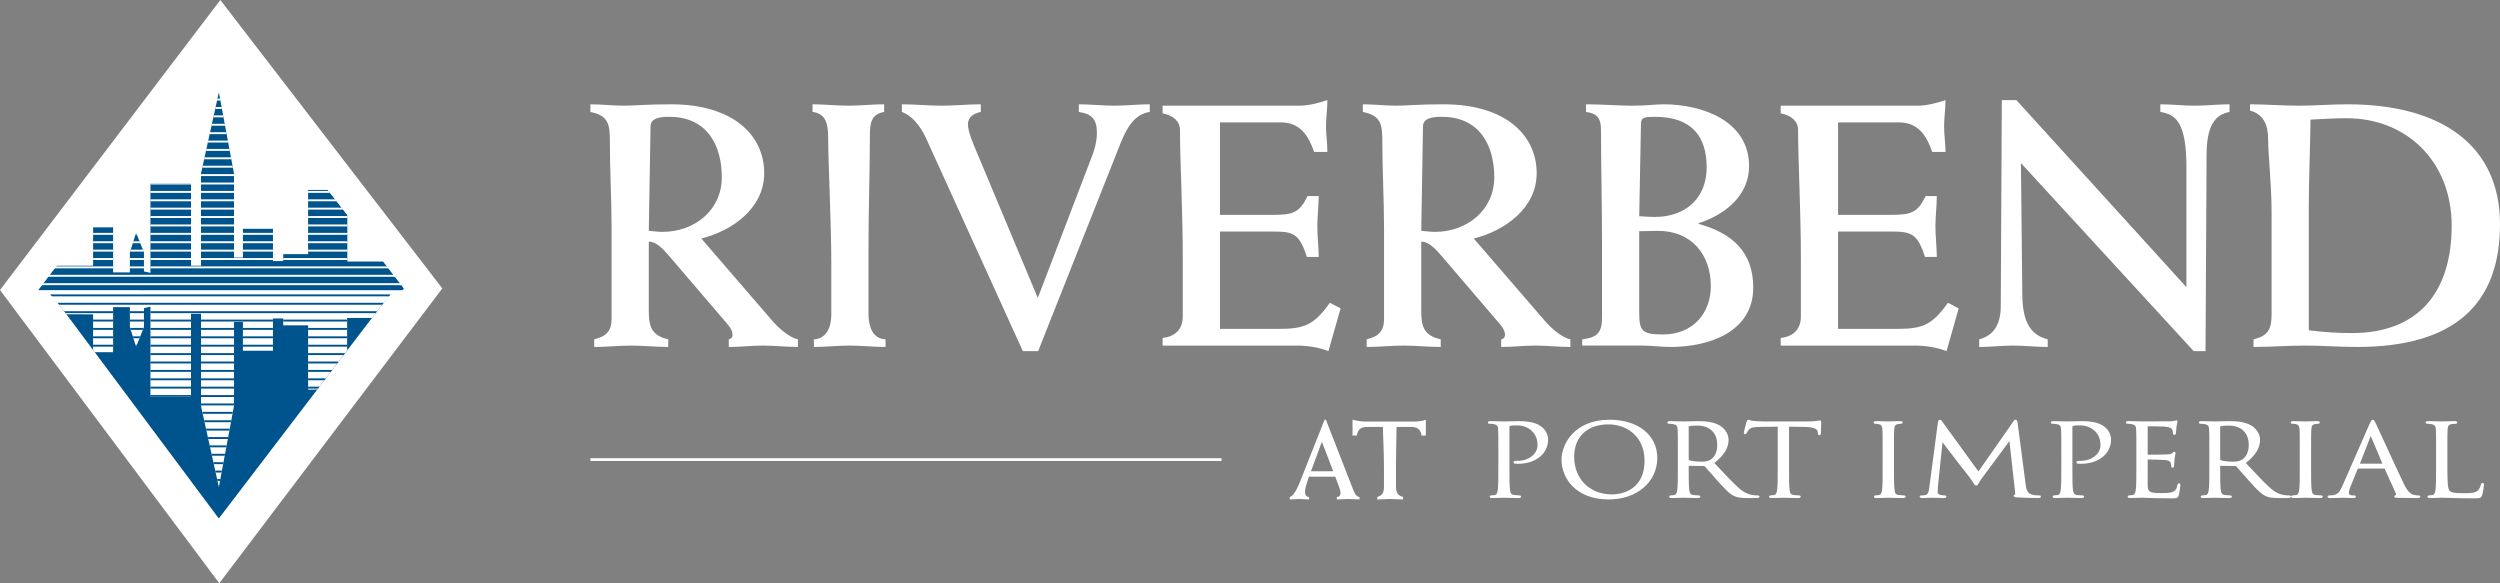 <?xml version="1.0" encoding="UTF-8"?><svg id="Layer_1" xmlns="http://www.w3.org/2000/svg" xmlns:xlink="http://www.w3.org/1999/xlink" viewBox="0 0 1553.543 362.434"><rect x="0" y="0" width="1553.543" height="362.434" fill="#808080" stroke="none"/><defs><style>.cls-1{fill:#00548e;}.cls-2{clip-path:url(#clippath-1);}.cls-3{fill:#fff;}.cls-4{clip-path:url(#clippath);}</style><clipPath id="clippath"><polygon class="cls-3" points="57.842 217.486 57.857 195.336 41.274 195.27 37.011 189.633 28.416 179.804 245.552 179.52 236.914 190.037 231.21 197.561 215.707 197.599 215.707 217.775 197.157 242.067 191.464 242.115 191.464 202.186 176.008 202.186 176.008 197.904 169.619 197.904 169.619 217.945 150.959 217.945 150.959 200.047 145.418 200.047 145.418 252.213 136.005 302.696 124.917 252.37 124.917 195.004 118.694 195.004 118.694 246.25 93.49 246.25 93.49 190.561 89.453 191.487 89.453 203.259 84.578 215.5 80.712 203.259 80.712 190.866 70.291 190.866 70.291 218.864 58.877 218.864 57.842 217.486"/></clipPath><clipPath id="clippath-1"><polygon class="cls-1" points="22.728 180.311 252.825 180.324 238.967 162.522 215.836 162.522 215.836 133.459 203.569 118.012 191.464 118.012 191.464 157.937 176.008 157.937 176.008 162.22 169.619 162.22 169.619 142.177 150.959 142.177 150.959 160.079 145.418 160.079 145.418 107.911 136.005 57.433 124.917 107.759 124.917 165.127 118.694 165.127 118.694 113.879 93.49 113.879 93.49 169.562 89.453 168.647 89.453 156.864 84.578 144.627 80.712 156.864 80.712 169.255 70.291 169.255 70.291 141.262 57.857 141.262 57.857 165.127 34.434 165.127 22.728 180.311"/></clipPath></defs><polygon class="cls-3" points="14.966 180.239 132.91 25.377 262.362 180.719 14.966 180.239"/><polygon class="cls-3" points="20.291 180.244 252.825 180.324 136.416 334.558 20.291 180.244"/><path class="cls-1" d="M30.128,180.34c4.024,5.384,97.374,130.544,105.841,141.859,8.756-11.574,104.507-136.757,108.761-142.389"/><polygon class="cls-3" points="57.842 217.486 57.857 195.336 41.274 195.27 37.011 189.633 28.416 179.804 245.552 179.52 236.914 190.037 231.21 197.561 215.707 197.599 215.707 217.775 197.157 242.067 191.464 242.115 191.464 202.186 176.008 202.186 176.008 197.904 169.619 197.904 169.619 217.945 150.959 217.945 150.959 200.047 145.418 200.047 145.418 252.213 136.005 302.696 124.917 252.37 124.917 195.004 118.694 195.004 118.694 246.25 93.49 246.25 93.49 190.561 89.453 191.487 89.453 203.259 84.578 215.5 80.712 203.259 80.712 190.866 70.291 190.866 70.291 218.864 58.877 218.864 57.842 217.486"/><g class="cls-4"><rect class="cls-1" x="6.066" y="302.872" width="262.411" height="1.199"/><rect class="cls-1" x="6.066" y="297.656" width="262.411" height="1.199"/><rect class="cls-1" x="6.066" y="292.435" width="262.411" height="1.199"/><rect class="cls-1" x="6.066" y="287.222" width="262.411" height="1.199"/><rect class="cls-1" x="6.066" y="282.012" width="262.411" height="1.199"/><rect class="cls-1" x="6.066" y="276.796" width="262.411" height="1.199"/><rect class="cls-1" x="6.066" y="271.583" width="262.411" height="1.199"/><rect class="cls-1" x="6.066" y="266.37" width="262.411" height="1.199"/><rect class="cls-1" x="6.066" y="261.16" width="262.411" height="1.199"/><rect class="cls-1" x="6.066" y="255.939" width="262.411" height="1.199"/><rect class="cls-1" x="6.066" y="250.726" width="262.411" height="1.199"/><rect class="cls-1" x="6.066" y="245.513" width="262.411" height="1.199"/><rect class="cls-1" x="6.066" y="240.298" width="262.411" height="1.199"/><rect class="cls-1" x="6.066" y="235.087" width="262.411" height="1.199"/><rect class="cls-1" x="6.066" y="229.874" width="262.411" height="1.199"/><rect class="cls-1" x="6.066" y="224.656" width="262.411" height="1.199"/><rect class="cls-1" x="6.066" y="219.446" width="262.411" height="1.199"/><rect class="cls-1" x="6.066" y="214.23" width="262.411" height="1.199"/><rect class="cls-1" x="6.066" y="209.012" width="262.411" height="1.199"/><rect class="cls-1" x="6.066" y="203.802" width="262.411" height="1.199"/><rect class="cls-1" x="6.066" y="198.589" width="262.411" height="1.199"/><rect class="cls-1" x="6.066" y="193.376" width="262.411" height="1.199"/><rect class="cls-1" x="6.066" y="188.16" width="262.411" height="1.199"/><rect class="cls-1" x="6.066" y="182.95" width="262.411" height="1.199"/></g><polyline class="cls-3" points="30.128 180.34 22.728 180.311 22.728 179.339 255.11 179.339 255.11 180.333"/><polygon class="cls-1" points="22.728 180.311 252.825 180.324 238.967 162.522 215.836 162.522 215.836 133.459 203.569 118.012 191.464 118.012 191.464 157.937 176.008 157.937 176.008 162.22 169.619 162.22 169.619 142.177 150.959 142.177 150.959 160.079 145.418 160.079 145.418 107.911 136.005 57.433 124.917 107.759 124.917 165.127 118.694 165.127 118.694 113.879 93.49 113.879 93.49 169.562 89.453 168.647 89.453 156.864 84.578 144.627 80.712 156.864 80.712 169.255 70.291 169.255 70.291 141.262 57.857 141.262 57.857 165.127 34.434 165.127 22.728 180.311"/><g class="cls-2"><rect class="cls-3" x="6.066" y="165.561" width="262.411" height="1.199"/><rect class="cls-3" x="6.066" y="155.141" width="262.411" height="1.199"/><rect class="cls-3" x="6.066" y="149.925" width="262.411" height="1.199"/><rect class="cls-3" x="6.066" y="144.709" width="262.411" height="1.199"/><rect class="cls-3" x="6.066" y="139.499" width="262.411" height="1.199"/><rect class="cls-3" x="6.066" y="134.278" width="262.411" height="1.199"/><rect class="cls-3" x="6.066" y="129.068" width="262.411" height="1.199"/><rect class="cls-3" x="6.066" y="123.853" width="262.411" height="1.199"/><rect class="cls-3" x="6.066" y="118.642" width="262.411" height="1.199"/><rect class="cls-3" x="6.066" y="113.427" width="262.411" height="1.199"/><rect class="cls-3" x="6.066" y="108.216" width="262.411" height="1.199"/><rect class="cls-3" x="6.066" y="103.001" width="262.411" height="1.199"/><rect class="cls-3" x="6.066" y="97.785" width="262.411" height="1.199"/><rect class="cls-3" x="6.066" y="92.57" width="262.411" height="1.199"/><rect class="cls-3" x="6.066" y="87.357" width="262.411" height="1.199"/><rect class="cls-3" x="6.066" y="82.146" width="262.411" height="1.199"/><rect class="cls-3" x="6.066" y="76.928" width="262.411" height="1.199"/><rect class="cls-3" x="6.066" y="71.718" width="262.411" height="1.199"/><rect class="cls-3" x="6.066" y="66.505" width="262.411" height="1.199"/><rect class="cls-3" x="6.066" y="61.289" width="262.411" height="1.199"/><rect class="cls-3" x="22.352" y="160.351" width="235.614" height="1.199"/></g><rect class="cls-3" x="6.066" y="175.993" width="262.411" height="1.199"/><rect class="cls-3" x="8.656" y="170.78" width="259.82" height="1.199"/><path class="cls-3" d="M136.274,362.434L0,180.213,136.915,0l137.941,179.228-138.582,183.206ZM23.772,180.301l112.584,150.55,114.618-151.525L137.008,31.252,23.772,180.301Z"/><path class="cls-3" d="M369.252,210.856c7.346-1.729,10.803-5.185,10.803-12.529v-55.521c0-18.58-1.08-37.158-1.08-55.521,0-10.154-1.08-15.555-12.099-17.715v-4.754c6.913,0,14.042.865,20.956.865,6.481,0,12.962-.865,29.164-.864,38.887,0,57.898,19.442,57.898,42.774,0,21.82-19.875,35.861-39.102,40.616l43.639,50.551c3.24,3.889,10.586,11.019,16.418,12.099v4.752c-7.128,0-14.473-.864-21.603-.864s-14.258.864-21.389.864v-4.752c1.513-.216,2.161-1.08,2.378-2.592,0-1.943-.649-3.889-3.242-6.914l-35.861-41.91c-3.24-3.672-7.777-9.29-12.962-9.29v42.776c0,9.073,1.08,15.555,12.099,17.931v4.752c-7.778,0-15.338-.864-23.116-.864s-15.124.864-22.901.864v-4.752ZM403.17,143.452c3.241.216,5.834.649,8.424.649,19.876,0,36.944-13.395,36.944-33.918,0-19.874-9.073-37.59-32.622-37.59-5.616,0-11.666.649-11.666,6.05l-1.08,64.809Z"/><path class="cls-3" d="M549.424,69.569c-7.994,1.296-8.857,6.914-8.857,14.475,0,20.954-.863,46.448-.863,69.347v41.91c0,7.13,2.376,15.338,10.584,15.555l.002,4.752c-7.347,0-14.908-.864-22.252-.864-7.561,0-14.908.864-22.252.864v-4.752c6.914-.216,10.803-6.265,10.803-15.555v-31.109c0-25.925-1.945-63.946-1.945-77.555,0-8.859-.863-15.987-9.721-17.067v-4.754c7.345,0,14.69.865,22.25.865,7.346,0,14.908-.865,22.252-.864v4.752Z"/><path class="cls-3" d="M635.62,218.201l-59.626-131.133c-2.376-5.401-7.128-14.258-15.555-17.498v-4.754c8.21,0,16.42.865,24.628.865,7.994,0,16.204-.865,24.412-.864v4.752c-4.105.863-7.994,2.809-7.994,7.777,0,1.944.649,5.616,3.889,13.393l39.536,94.408,33.7-88.141c2.378-6.051,3.025-11.019,3.025-14.259,0-8.426-2.809-11.882-11.233-13.178v-4.754c7.345,0,14.691.865,22.036.865s14.691-.865,22.036-.864v4.752c-8.859,1.296-13.827,8.641-18.147,19.444l-51.202,129.188h-9.504Z"/><path class="cls-3" d="M722.462,209.993c8.426-.865,12.531-6.05,12.531-13.178v-36.511c0-29.38-1.729-60.274-1.729-79.501,0-5.401-4.105-9.074-10.803-10.37v-4.752h85.334c5.834,0,13.179-2.16,17.067-3.458,0,5.617-.864,10.802-.864,16.203s.864,10.585.864,15.988h-8.21c-3.672-10.37-8.857-18.364-20.74-18.364h-37.805v57.465h32.62c12.531,0,16.635-1.08,21.82-11.666h6.914c0,6.265-.864,12.53-.864,18.794,0,6.481.864,12.748.864,19.013h-7.345c-4.754-14.908-8.857-15.771-21.389-15.771h-32.62v60.49h36.725c15.987,0,21.82-2.592,31.542-16.202l6.696,3.456-7.561,26.572c-6.696-2.592-13.393-3.456-20.307-3.456h-82.742v-4.752Z"/><path class="cls-3" d="M849.274,210.856c7.345-1.729,10.801-5.185,10.801-12.529v-55.521c0-18.58-1.08-37.158-1.08-55.521,0-10.154-1.08-15.555-12.099-17.715v-4.754c6.914,0,14.044.865,20.956.865,6.481,0,12.963-.865,29.164-.864,38.887,0,57.899,19.442,57.899,42.774,0,21.82-19.878,35.861-39.103,40.616l43.637,50.551c3.243,3.889,10.588,11.019,16.42,12.099v4.752c-7.127,0-14.475-.864-21.601-.864-7.13,0-14.26.864-21.39.864v-4.752c1.513-.216,2.16-1.08,2.378-2.592,0-1.943-.647-3.889-3.239-6.914l-35.864-41.91c-3.239-3.672-7.777-9.29-12.962-9.29v42.776c0,9.073,1.08,15.555,12.099,17.931v4.752c-7.777,0-15.338-.864-23.116-.864s-15.122.864-22.899.864v-4.752ZM883.19,143.452c3.241.216,5.834.649,8.426.649,19.875,0,36.942-13.395,36.942-33.918,0-19.874-9.073-37.59-32.622-37.59-5.616,0-11.666.649-11.666,6.05l-1.08,64.809Z"/><path class="cls-3" d="M995.526,153.391c0-25.925-.647-53.362-.647-72.805,0-8.208-3.458-10.154-9.29-11.017v-4.754c10.803,0,19.66.865,28.302.865,9.719,0,14.689-.865,19.874-.864,24.197,0,53.144,10.368,53.144,38.454,0,18.362-15.122,30.244-31.324,35.429v.432c20.307,5.616,33.916,17.066,33.916,39.534,0,27.868-27.866,36.942-51.416,36.942-5.832,0-11.664-.864-17.715-.864h-37.156v-3.889c9.505-1.08,12.311-4.321,12.311-13.61v-43.855ZM1018.643,134.379c3.887.216,6.912.433,9.722.433,19.227,0,32.189-11.882,32.189-30.677,0-19.011-8.861-31.542-32.189-31.542-6.05,0-8.643.216-8.643,4.322l-1.08,57.465ZM1018.643,194.005c0,11.666,1.512,13.826,14.907,13.826,18.576,0,29.597-13.393,29.597-30.028,0-19.66-12.101-34.351-32.84-34.351-3.672,0-7.127.216-11.664.216v50.337Z"/><path class="cls-3" d="M1106.568,209.993c8.424-.865,12.529-6.05,12.529-13.178v-36.511c0-29.38-1.73-60.274-1.73-79.501,0-5.401-4.105-9.074-10.799-10.37v-4.752h85.332c5.832,0,13.177-2.16,17.067-3.458,0,5.617-.866,10.802-.866,16.203s.866,10.585.866,15.988h-8.21c-3.672-10.37-8.857-18.364-20.74-18.364h-37.807v57.465h32.622c12.53,0,16.635-1.08,21.82-11.666h6.912c0,6.265-.862,12.53-.862,18.794,0,6.481.862,12.748.862,19.013h-7.345c-4.752-14.908-8.857-15.771-21.387-15.771h-32.622v60.49h36.727c15.987,0,21.82-2.592,31.542-16.202l6.697,3.456-7.563,26.572c-6.697-2.592-13.395-3.456-20.307-3.456h-82.74v-4.752Z"/><path class="cls-3" d="M1229.919,210.856c8.428-2.16,13.395-8.641,13.395-20.739l.647-127.892h9.075l105.64,116.226v-74.316c0-26.788-5.832-33.053-16.202-34.565v-4.754c7.13,0,14.26.865,21.39.865,7.127,0,14.471-.865,21.601-.864v4.752c-9.504,1.729-14.26,9.29-14.26,26.788l-.647,121.844h-7.345l-107.371-116.875.866,82.309c.215,16.851,5.399,24.628,15.769,27.22v4.752c-7.127,0-14.257-.864-21.387-.864s-14.042.864-21.172.864v-4.752Z"/><path class="cls-3" d="M1400.373,210.856c8.857-2.16,11.232-6.048,11.232-15.338v-62.866c0-19.011-2.16-35.861-2.16-46.448,0-9.074-3.239-15.338-11.235-17.498v-3.89c10.155,0,20.092.865,30.247.865,9.937,0,20.092-.865,30.244-.864,58.979,0,94.841,25.923,94.841,74.532,0,49.471-28.085,76.259-88.791,76.259-10.803,0-21.605-.864-32.189-.864-10.803,0-21.387.864-32.189.864v-4.752ZM1434.723,205.239c10.152,1.296,18.58,1.729,26.786,1.729,41.265,0,62.004-25.275,62.004-66.754,0-39.103-27.223-66.755-65.459-66.755-6.915,0-13.61.433-22.252.864-.218,19.01-1.08,36.294-1.08,54.441v76.476Z"/><path class="cls-3" d="M958.149,265.327c-1.27-.992-4.645-3.627-14.121-3.627-2.036,0-4.4.065-6.301.118-1.319.037-2.436.069-3.105.069-.175,0-.69-.016-1.412-.041-1.741-.055-4.654-.147-7.024-.147-.471,0-1.577,0-1.577.88,0,.445.403.755.98.755.676,0,1.906.063,2.472.182,2.328.412,2.76,1.28,2.895,3.198.148,1.976.148,3.721.148,13.409v10.948c0,5.829,0,10.862-.367,13.438-.316,1.91-.689,2.914-1.858,3.108-.812.153-1.624.245-2.17.245-.723,0-.98.406-.98.755,0,.878,1.105.878,1.578.878,1.708,0,4.836-.106,6.339-.159.466-.014.773-.026.827-.026.086,0,.4.01.884.026,1.669.051,5.138.159,8.299.159,1.304,0,1.578-.478,1.578-.878,0-.349-.257-.755-.98-.755-.649,0-2.259-.12-3.318-.249-1.878-.208-2.34-1.202-2.575-3.096-.369-2.584-.369-7.617-.369-13.446v-25.567c0-.727.223-.79.346-.825.585-.214,1.764-.349,3.079-.349l.337-.002c1.95-.006,6.029-.047,9.643,3.023,4.046,3.435,4.046,7.841,4.046,9.289,0,5.472-5.505,9.758-12.533,9.758-1.444,0-2.398,0-2.398.943,0,.486.477.814,1.127.814h.014c.404.065,1.232.065,1.63.065,11.039,0,18.748-6.245,18.748-15.189,0-3.19-1.948-6.168-3.88-7.705Z"/><path class="cls-3" d="M1000.149,260.831c-21.707,0-29.796,15.154-29.796,24.706,0,11.96,9.184,24.831,29.348,24.831,17.481,0,30.17-10.862,30.17-25.826,0-14.183-11.945-23.71-29.722-23.71ZM1021.938,286.282c0,19.948-16.844,20.959-20.221,20.959-13.841,0-23.507-9.642-23.507-23.445,0-12.391,8.206-20.087,21.416-20.087,10.747,0,22.312,7.064,22.312,22.573Z"/><path class="cls-3" d="M1092.302,307.863c-.439,0-1.466,0-2.86-.186-1.983-.263-5.064-1.006-8.905-4.386-3.79-3.378-8.206-8.099-13.317-13.564l-1.899-2.029c6.036-4.723,8.851-9.313,8.851-14.417,0-4.409-3.355-7.601-5.338-8.79-4.117-2.459-9.315-2.79-13.857-2.79-1.456,0-4.255.073-6.3.129-1.227.033-2.204.059-2.509.059-.092,0-.452-.012-.991-.031-1.597-.051-4.92-.157-7.446-.157-.471,0-1.577,0-1.577.88,0,.445.403.755.98.755.676,0,1.906.063,2.472.182,2.328.412,2.76,1.28,2.895,3.198.148,1.976.148,3.721.148,13.409v10.948c0,5.829,0,10.862-.368,13.438-.315,1.91-.688,2.914-1.857,3.108-.813.153-1.625.245-2.17.245-.723,0-.98.406-.98.755,0,.878,1.105.878,1.578.878,1.9,0,5.506-.131,6.691-.173l.326-.012c.086,0,.4.01.884.026,1.669.051,5.138.159,8.299.159,1.304,0,1.578-.478,1.578-.878,0-.349-.257-.755-.981-.755-.648,0-2.258-.12-3.318-.249-1.877-.208-2.339-1.202-2.575-3.094-.368-2.586-.368-7.619-.368-13.448v-1.492c0-.063.01-.094.008-.094,0,0,.033-.02.127-.02l9.187.122c.329,0,.469.071.69.251.631.684,1.624,1.825,2.795,3.172,1.574,1.808,3.531,4.059,5.34,6.033l.943,1.037c3.747,4.123,6.223,6.845,9.261,8.201,2.049.92,4.029,1.214,8.145,1.214h5.3c.968,0,2.175,0,2.175-.878,0-.424-.463-.755-1.055-.755ZM1067.135,276.516c0,4.229-1.63,7.686-4.363,9.25-1.747,1.012-3.923,1.131-5.408,1.131-3.177,0-6.616-.429-7.668-.957-.287-.143-.31-.282-.31-.402v-20.344c0-.135.04-.284.307-.373.698-.175,2.656-.363,4.909-.363,7.848,0,12.533,4.508,12.533,12.06Z"/><path class="cls-3" d="M1130.997,261.266c-.188,0-.45.043-.846.11-1.065.178-3.047.512-6.545.512h-27.995c-.912,0-3.777-.131-5.874-.31-1.237-.075-1.955-.343-2.479-.535-.32-.12-.574-.212-.83-.212-.498,0-.78.61-1.071,1.347l-.041.106c-.016.055-1.659,5.835-1.659,6.58,0,.696.407.941.756.941.495,0,.832-.261,1.086-.827.223-.433.432-.841,1.228-1.867,1.098-1.369,2.74-1.784,7.321-1.847l10.662-.12v25.928c0,5.829,0,10.862-.368,13.438-.315,1.91-.688,2.914-1.857,3.108-.813.153-1.625.245-2.17.245-.723,0-.98.406-.98.755,0,.878,1.105.878,1.578.878,1.596,0,4.401-.092,6.077-.147.664-.022,1.132-.039,1.239-.039.086,0,.4.01.884.026,1.667.051,5.138.159,8.299.159,1.303,0,1.577-.478,1.577-.878,0-.349-.257-.755-.98-.755-.649,0-2.259-.12-3.318-.249-1.877-.208-2.339-1.202-2.575-3.096-.369-2.584-.369-7.617-.369-13.446v-25.927l9.017.118c7.348.129,8.578,1.639,8.81,3.082l.073.676c.048.559.12,1.406.978,1.406.438,0,.905-.312.905-1.19,0-.257.032-1.022.071-1.978.064-1.559.153-3.696.153-4.866,0-.339,0-1.129-.756-1.129Z"/><path class="cls-3" d="M1183.206,307.863c-.649,0-2.259-.12-3.318-.249-1.878-.208-2.34-1.202-2.575-3.096-.369-2.584-.369-7.617-.369-13.446v-10.948c0-9.688,0-11.434.149-13.411.147-2.157.74-2.933,2.433-3.192.904-.129,1.324-.186,1.813-.186.577,0,.98-.31.98-.755,0-.88-1.105-.88-1.577-.88-1.597,0-4.403.094-6.08.149-.662.022-1.129.039-1.236.039-.103,0-.544-.016-1.177-.037-1.602-.053-4.584-.151-6.364-.151-.472,0-1.578,0-1.578.88,0,.445.403.755.981.755.439,0,1.402.051,2.242.243,1.445.274,2.09,1.182,2.229,3.137.148,1.976.148,3.721.148,13.409v10.948c0,5.829,0,10.862-.368,13.438-.315,1.91-.688,2.914-1.857,3.108-.813.153-1.625.245-2.17.245-.723,0-.98.406-.98.755,0,.878,1.105.878,1.577.878,1.597,0,4.402-.092,6.078-.147.664-.022,1.132-.039,1.239-.039.085,0,.399.01.882.026,1.667.051,5.139.159,8.301.159,1.303,0,1.577-.478,1.577-.878,0-.349-.257-.755-.98-.755Z"/><path class="cls-3" d="M1267.283,307.863c-.721,0-2.637,0-4.751-.549-3.025-.818-3.48-4.235-3.751-6.274l-5.002-38.197c-.122-.976-.333-2.012-1.276-2.012-.755,0-1.147.616-1.433,1.157l-21.642,30.982-22.502-31.009c-.369-.68-.759-1.131-1.455-1.131-.885,0-1.109,1.033-1.199,1.451l-5.376,40.564-.029.231c-.289,2.298-.538,4.284-2.642,4.602-1.088.184-1.592.184-2.176.184-.562,0-1.13.214-1.13.692,0,.941,1.244.941,1.652.941,1.286,0,3.2-.073,4.598-.129.799-.031,1.429-.057,1.673-.057.188,0,.672.02,1.335.045,1.48.057,3.716.141,5.608.141.559,0,1.725,0,1.725-.941,0-.402-.41-.692-.978-.692-.449,0-1.535-.065-2.774-.308-.94-.155-1.622-.808-1.622-1.551,0-1.063,0-2.161.072-3.135l2.91-28.145c1.02,1.565,3.719,5.031,6.137,8.139,1.61,2.07,3.131,4.023,3.382,4.443.133.216.782,1.029,2.012,2.567,2.167,2.706,5.443,6.794,6.729,8.813l.153.243c1.394,2.204,1.768,2.796,2.482,2.796.812,0,1.094-.494,2.274-2.57l.5-.884,17.903-24.183,3.506,31.407c.145,1.082.031,1.739.016,1.81-.559.096-.841.369-.841.814,0,.704.788.884,2.445,1.002,2.841.192,10.931.373,12.495.373,1.696,0,1.949-.59,1.949-.941,0-.316-.169-.692-.98-.692Z"/><path class="cls-3" d="M1307.98,265.327c-1.27-.992-4.643-3.627-14.12-3.627-2.037,0-4.4.065-6.301.118-1.321.037-2.437.069-3.106.069-.175,0-.688-.016-1.41-.041-1.741-.055-4.655-.147-7.025-.147-.471,0-1.578,0-1.578.88,0,.445.402.755.98.755.676,0,1.906.063,2.47.182,2.331.412,2.764,1.28,2.896,3.198.151,1.976.151,3.721.151,13.409v10.948c0,5.829,0,10.862-.369,13.438-.316,1.91-.69,2.914-1.859,3.108-.812.153-1.623.245-2.167.245-.725,0-.98.406-.98.755,0,.878,1.104.878,1.576.878,1.708,0,4.837-.106,6.339-.159.467-.014.776-.026.829-.026.086,0,.4.01.884.026,1.667.051,5.137.159,8.299.159,1.302,0,1.576-.478,1.576-.878,0-.349-.255-.755-.98-.755-.649,0-2.257-.12-3.314-.249-1.878-.208-2.341-1.202-2.578-3.096-.369-2.584-.369-7.617-.369-13.446v-25.567c0-.727.225-.788.349-.825.584-.214,1.763-.349,3.078-.349l.337-.002c1.972-.004,6.029-.047,9.644,3.023,4.045,3.435,4.045,7.841,4.045,9.289,0,5.472-5.506,9.758-12.534,9.758-1.443,0-2.396,0-2.396.943,0,.486.475.814,1.125.814h.016c.402.065,1.231.065,1.629.065,11.038,0,18.746-6.245,18.746-15.189,0-3.19-1.947-6.168-3.88-7.705Z"/><path class="cls-3" d="M1354.077,300.334c-.778,0-.937.743-1.045,1.239-.504,2.466-1.319,3.563-3.11,4.194-1.882.665-5.113.665-7.041.665-7.337,0-8.074-.839-8.278-4.743-.053-.927-.029-4.943-.012-7.876.008-1.153.012-2.147.012-2.741l-.002-5.503s.035-.025.143-.025c1.255,0,8.637.124,10.642.31,2.982.257,3.37,1.382,3.557,1.931.276.743.276,1.314.276,1.919,0,.574.355.943.904.943.904,0,.904-1.055.904-1.563,0-.441.153-2.719.296-3.941.139-1.263.333-2.139.461-2.719.088-.392.139-.627.139-.808,0-.814-.578-.878-.755-.878-.427,0-.759.316-1.261.798l-.116.11c-.594.549-1.635.657-3.278.771-1.621.116-10.15.122-11.883.153-.004-.01-.026-.063-.026-.269v-17.171c0-.184.035-.241.063-.241h.004c.888,0,8.952.065,10.191.188,3.888.357,4.545,1.047,4.994,1.904.323.641.408,1.602.408,2.067,0,1.037.614,1.19.98,1.19.3,0,.698-.169.898-.99.1-.502.196-1.806.274-2.855.041-.569.078-1.059.104-1.278.129-1.004.306-1.657.435-2.135.096-.353.163-.608.163-.837,0-.874-.52-.941-.68-.941-.288,0-.524.1-.733.188-.131.055-.255.108-.39.131-.61.127-1.847.245-3.147.302-1.692.061-16.454.063-17.081.063-.092,0-.453-.012-.992-.031-1.596-.051-4.919-.157-7.443-.157-.471,0-1.578,0-1.578.88,0,.445.402.755.98.755.676,0,1.906.063,2.47.182,2.329.412,2.761,1.28,2.896,3.198.149,1.976.149,3.721.149,13.409v10.948c0,5.829,0,10.862-.369,13.438-.314,1.91-.688,2.914-1.857,3.108-.812.153-1.623.245-2.167.245-.725,0-.98.406-.98.755,0,.878,1.104.878,1.576.878,1.596,0,4.402-.092,6.078-.147.663-.022,1.131-.039,1.239-.039.657,0,1.576.035,2.851.084,2.896.108,7.744.288,15.589.288,2.906,0,3.784,0,4.396-1.892.369-1.286.986-5.562.986-6.139,0-.427,0-1.316-.831-1.316Z"/><path class="cls-3" d="M1422.576,307.863c-.439,0-1.47,0-2.861-.186-1.984-.263-5.066-1.006-8.905-4.386-3.784-3.37-8.188-8.08-13.289-13.534l-1.929-2.059c6.035-4.723,8.85-9.311,8.85-14.417,0-4.409-3.353-7.598-5.335-8.79-4.119-2.459-9.317-2.79-13.858-2.79-1.455,0-4.255.073-6.298.129-1.227.033-2.206.059-2.51.059-.092,0-.451-.012-.992-.031-1.596-.051-4.919-.157-7.443-.157-.471,0-1.578,0-1.578.88,0,.445.402.755.98.755.676,0,1.906.063,2.47.182,2.329.412,2.761,1.28,2.896,3.198.149,1.976.149,3.721.149,13.409v10.948c0,5.829,0,10.862-.367,13.438-.316,1.91-.69,2.914-1.859,3.108-.812.153-1.623.245-2.167.245-.725,0-.98.406-.98.755,0,.878,1.104.878,1.576.878,1.904,0,5.511-.131,6.696-.173l.32-.012c.086,0,.4.01.884.026,1.667.051,5.139.159,8.301.159,1.302,0,1.576-.478,1.576-.878,0-.349-.255-.755-.98-.755-.649,0-2.259-.12-3.317-.249-1.878-.208-2.341-1.202-2.578-3.096-.369-2.584-.369-7.617-.369-13.446v-1.492c0-.063.01-.094.01-.094,0,0,.031-.02.127-.02l9.188.122c.329,0,.469.071.688.251.631.682,1.621,1.821,2.792,3.166,1.574,1.81,3.533,4.064,5.345,6.039l.933,1.027c3.753,4.129,6.231,6.856,9.27,8.211,2.049.92,4.029,1.214,8.146,1.214h5.3c.967,0,2.172,0,2.172-.878,0-.424-.461-.755-1.051-.755ZM1397.409,276.516c0,4.229-1.631,7.686-4.366,9.25-1.745,1.012-3.921,1.131-5.407,1.131-3.174,0-6.615-.429-7.67-.957-.286-.143-.31-.282-.31-.402v-20.344c0-.133.041-.284.31-.373.698-.175,2.655-.363,4.909-.363,7.848,0,12.534,4.508,12.534,12.06Z"/><path class="cls-3" d="M1442.412,307.863c-.649,0-2.259-.12-3.317-.249-1.878-.208-2.341-1.202-2.578-3.094-.367-2.586-.367-7.619-.367-13.448v-10.948c0-9.688,0-11.434.147-13.411.149-2.157.743-2.933,2.435-3.194.902-.127,1.321-.184,1.812-.184.578,0,.98-.31.98-.755,0-.88-1.104-.88-1.576-.88-1.598,0-4.402.094-6.078.149-.665.022-1.131.039-1.239.039-.104,0-.543-.016-1.178-.037-1.6-.053-4.582-.151-6.362-.151-.471,0-1.576,0-1.576.88,0,.445.402.755.978.755.439,0,1.404.051,2.243.243,1.445.274,2.09,1.182,2.227,3.137.151,1.976.151,3.721.151,13.409v10.948c0,5.829,0,10.862-.369,13.438-.316,1.91-.69,2.914-1.859,3.108-.812.153-1.623.245-2.167.245-.725,0-.98.406-.98.755,0,.878,1.104.878,1.576.878,1.598,0,4.402-.092,6.078-.147.665-.022,1.131-.039,1.239-.039.086,0,.4.01.884.026,1.667.051,5.137.159,8.299.159,1.302,0,1.576-.478,1.576-.878,0-.349-.255-.755-.978-.755Z"/><path class="cls-3" d="M1502.899,307.863c-.725,0-1.81-.063-2.898-.365-1.627-.386-3.633-1.484-6.164-6.699-3.272-6.796-10.193-21.861-14.33-30.864-1.596-3.474-2.749-5.982-3.062-6.645-.872-1.876-1.259-2.459-1.99-2.459-.723,0-1.094.598-1.994,2.655l-16.944,38.632v.002c-1.429,3.304-2.864,5.284-5.96,5.621-.612.061-1.647.122-2.127.122-.778,0-1.053.406-1.053.755,0,.878,1.171.878,1.8.878,2.372,0,4.996-.084,6.733-.139.825-.026,1.437-.047,1.702-.047.329,0,1.045.031,1.898.067,1.27.053,2.849.118,3.925.118.998,0,1.502-.294,1.502-.878,0-.345-.196-.755-1.129-.755h-.747c-.949,0-2.453-.386-2.453-1.423,0-1.063.369-2.529,1.018-4.025l4.468-10.987c.114-.239.235-.286.402-.286h16.052c.218,0,.251.041.32.149l6.943,15.305c.163.363.196.673.094.894-.086.184-.235.243-.267.253-.723.149-.829.572-.829.81,0,.71.804.743,2.265.802l.345.014c3.325.082,7.49.124,11.732.124.463,0,1.874,0,1.874-.878,0-.755-.849-.755-1.129-.755ZM1480.487,288.142h-14.003l6.537-16.712c.088-.216.157-.337.204-.402.047.065.118.188.206.41l7.056,16.703Z"/><path class="cls-3" d="M1542.716,300.085c-.884,0-1.01.855-1.049,1.121-.229,1.206-.986,2.659-1.837,3.535-1.619,1.631-4.521,1.753-8.762,1.753-5.972,0-7.67-.471-8.713-1.343-1.274-1.057-1.506-5.529-1.506-13.954v-11.072c0-9.688,0-11.434.149-13.411.149-2.184.753-2.931,2.582-3.192.847-.12,1.876-.186,2.412-.186.578,0,.98-.31.98-.755,0-.88-1.106-.88-1.578-.88-1.596,0-4.772.094-6.67.149-.753.022-1.284.039-1.392.039-.092,0-.451-.012-.99-.031-1.598-.051-4.921-.157-7.447-.157-.471,0-1.576,0-1.576.88,0,.445.402.755.98.755.676,0,1.906.063,2.47.182,2.329.412,2.761,1.28,2.898,3.198.149,1.976.149,3.721.149,13.409v10.948c0,5.829,0,10.862-.369,13.438-.314,1.91-.688,2.914-1.859,3.108-.814.153-1.625.245-2.17.245-.723,0-.978.406-.978.755,0,.878,1.106.878,1.578.878,1.453,0,3.778-.075,5.474-.133.904-.029,1.604-.053,1.841-.053,1.674,0,3.41.055,5.607.124,3.484.11,7.819.247,14.401.247,3.868,0,4.437-.216,5.066-1.939.612-1.855,1.137-5.654,1.137-6.343,0-.492,0-1.314-.827-1.314Z"/><path class="cls-3" d="M813.337,296.205l-1.884,6.139c-.349,1.187-.488,2.721-.488,3.489,0,1.675.836,3,2.511,3v1.534c-2.023,0-3.975-.279-5.999-.279s-3.978.279-6.001.279v-1.534c2.791-.558,5.443-7.117,6.769-10.466l14.861-37.536h.836l15.28,39.21c2.442,6.209,3.069,8.513,5.582,8.792v1.534c-2.374,0-4.675-.279-7.047-.279-2.374,0-4.675.279-7.047.279v-1.534c1.465,0,2.301-.977,2.301-2.583,0-.976-.349-2.162-.836-3.557l-2.442-6.488h-16.397ZM828.478,292.856l-7.047-18.351-6.769,18.351h13.815Z"/><path class="cls-3" d="M886.052,270.669h-2.652c-.697-4.117-2.791-5.372-6.769-5.372h-8.789c0,6-.349,13.674-.349,22.047v14.861c0,4.325,1.326,5.651,4.395,6.629v1.534c-2.72,0-5.372-.279-8.024-.279-2.649,0-5.301.279-8.024.279v-1.534c3.21-1.047,4.188-2.583,4.188-6.629v-10.954c0-10.047-.558-19.954-.697-25.954h-9.421c-3.975,0-6.069,1.255-6.766,5.372h-2.652v-9.838c2.652.697,5.372,1.117,8.095,1.117h30.836c1.955,0,5.024-.419,6.63-1.117v9.838Z"/><rect class="cls-3" x="366.876" y="284.746" width="392.21" height="1.707"/></svg>